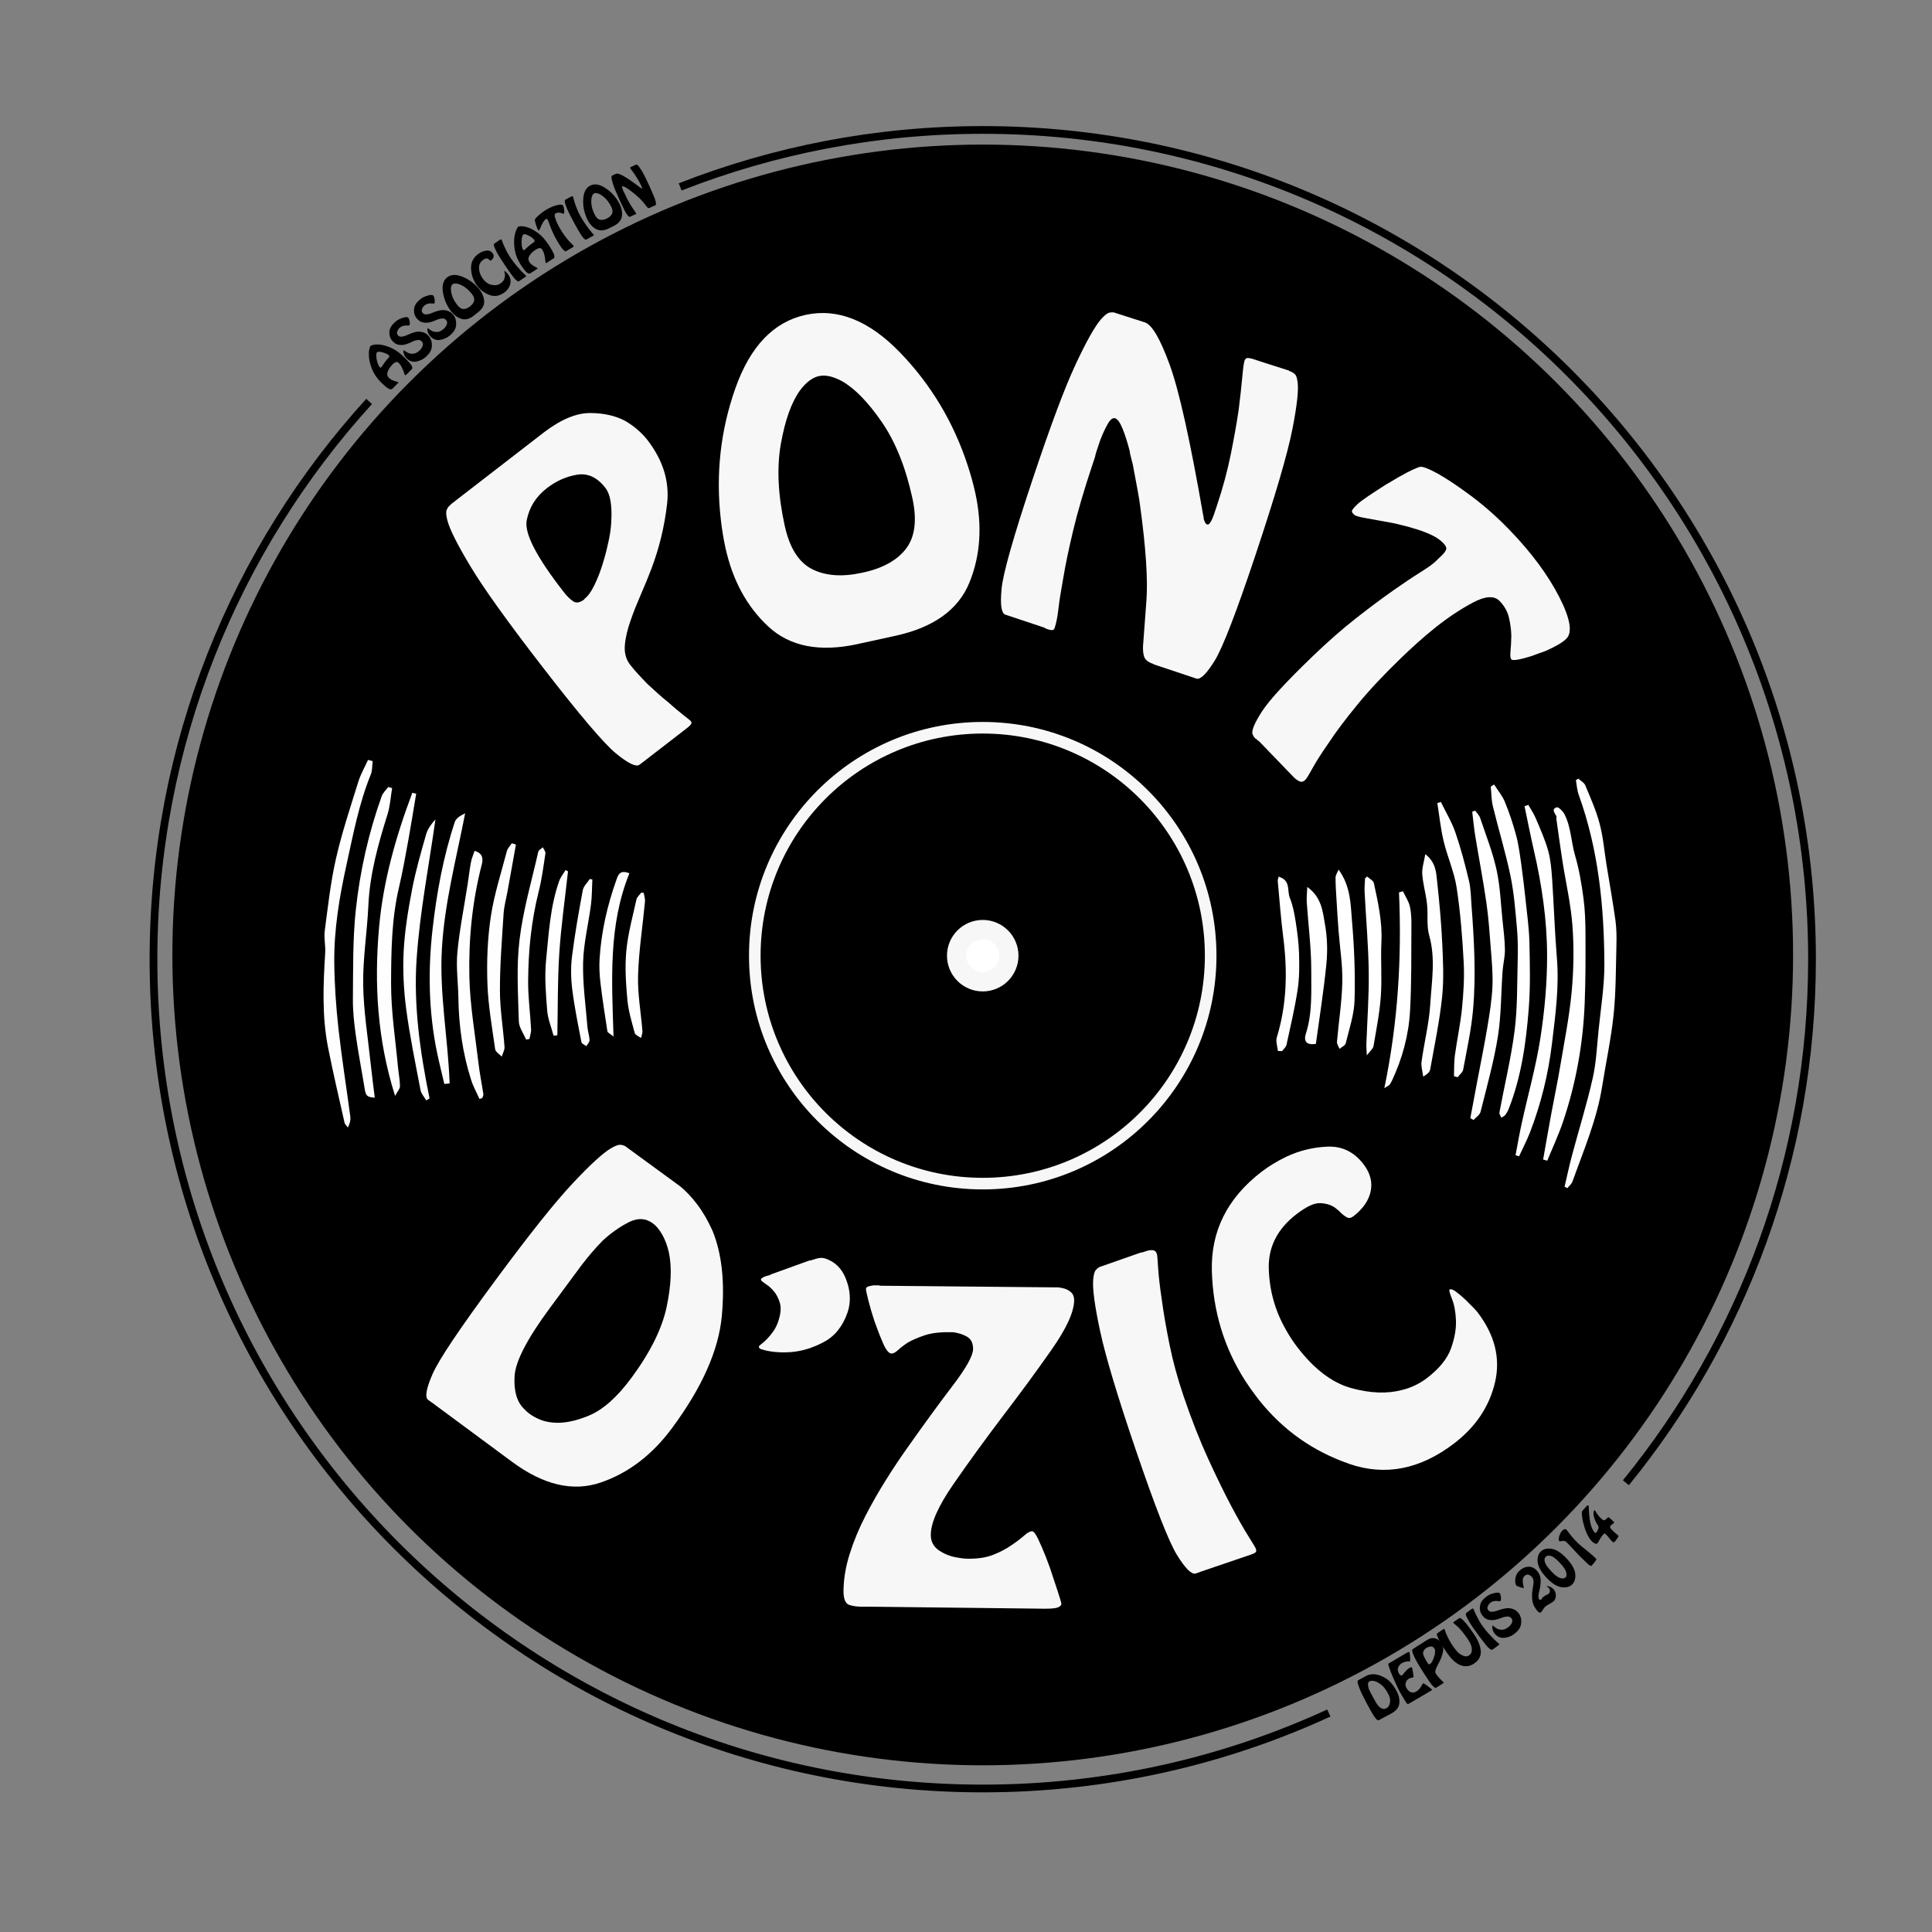 <?xml version="1.0" encoding="UTF-8"?>
<svg id="TRACE" xmlns="http://www.w3.org/2000/svg" viewBox="0 0 500 500">
  <rect x="0" y="0" width="500" height="500" fill="#808080" stroke="none"/>
  <defs>
    <style>
      .cls-1, .cls-2 {
        fill: #fff;
      }

      .cls-2 {
        stroke-width: 5px;
      }

      .cls-2, .cls-3, .cls-4 {
        stroke-miterlimit: 10;
      }

      .cls-2, .cls-4 {
        stroke: #f7f7f7;
      }

      .cls-3 {
        stroke: #000;
        stroke-width: 2px;
      }

      .cls-3, .cls-4 {
        fill: none;
      }

      .cls-4 {
        stroke-width: 3px;
      }

      .cls-5 {
        fill: #f7f7f7;
      }

      .cls-6 {
        fill: #fefefe;
      }
    </style>
  </defs>
  <g id="original_v2" data-name="original v2">
    <path class="cls-3" d="M343.9,443.33c-27.26,12.54-57.6,19.53-89.57,19.53-118.53,0-214.61-96.08-214.61-214.61,0-55.59,21.14-106.24,55.81-144.36"/>
    <path class="cls-3" d="M176.03,48.37c24.26-9.51,50.67-14.74,78.31-14.74,118.53,0,214.61,96.08,214.61,214.61,0,51.38-18.06,98.54-48.17,135.49"/>
    <circle cx="254.33" cy="247.14" r="209.72"/>
    <g>
      <path class="cls-6" d="M96.45,196.96c-.15,1.17-.06,2.43-.49,3.48-3.08,7.57-4.56,15.54-6.31,23.47-1.84,8.34-3.23,16.73-3.14,25.27,.06,5.61,.45,11.25,1.06,16.83,.85,7.67,2.07,15.3,3.09,22.96,.11,.84-.07,1.73-.63,2.83-.3-.42-.77-.81-.87-1.28-1.46-6.47-2.97-12.93-4.26-19.43-1.6-8.11-1.25-16.31-.74-24.5,.12-1.87-.36-3.8-.12-5.65,.83-6.28,1.51-12.62,2.92-18.78,1.53-6.71,3.73-13.28,5.78-19.87,.6-1.95,1.66-3.75,2.5-5.62,.4,.1,.81,.2,1.21,.3Z"/>
      <path class="cls-6" d="M107.71,205.39c-.67,3.97-1.29,7.95-2.01,11.91-.75,4.12-1.48,8.26-2.44,12.34-1.93,8.19-2.02,16.55-2.05,24.84-.02,7.27,1.14,14.54,1.8,21.81,.15,1.61,.5,3.22,.5,4.82,0,.68-.66,1.36-1.26,2.51-4.63-14.61-5.42-29.04-4.16-43.48,1.05-12.03,4.36-23.67,8.62-34.96,.33,.07,.67,.15,1,.22Z"/>
      <path class="cls-1" d="M101.48,203.94c-.38,2.27-.51,4.63-1.19,6.81-2.42,7.73-4.6,15.47-4.96,23.65-.31,6.82-1.44,13.63-1.34,20.43,.11,6.97,1.26,13.92,1.99,20.88,.29,2.77,.67,5.53,1.01,8.36-1.95-.1-2.31-.51-2.58-2.12-.77-4.73-1.69-9.44-2.35-14.18-.43-3.09-.77-6.22-.73-9.33,.08-7.63-.06-15.3,.74-22.86,1.07-10.06,3.29-19.95,6.71-29.52,.31-.88,1.11-1.59,1.69-2.37,.34,.09,.68,.18,1.02,.27Z"/>
      <path class="cls-1" d="M110.31,284.78c-.5-.88-1.29-1.7-1.47-2.64-1.33-6.97-2.78-13.92-3.71-20.95-.65-4.95-.92-10.02-.66-15,.28-5.39,1.17-10.77,2.19-16.08,.92-4.78,2.28-9.49,3.62-14.18,.42-1.47,1.4-2.77,2.41-3.85-1.69,12.04-4.05,24.03-4.87,36.12-.82,12.07,.91,24.16,3.35,36.07l-.86,.52Z"/>
      <path class="cls-6" d="M114.99,280.53c-.62-2.66-1.29-5.31-1.85-7.98-2.21-10.57-2.4-21.27-1.21-31.93,1.06-9.45,2.77-18.84,5.78-27.91,.32-.96,1.47-1.65,2.67-2.23-2.28,11.76-5.34,23.18-6.02,35.1-.67,11.7,1.61,23.21,2,34.82-.46,.04-.91,.08-1.37,.12Z"/>
      <path class="cls-6" d="M124.09,284.39c-.73-1.62-1.62-3.2-2.15-4.88-2.21-6.91-3.21-14.02-3.31-21.27-.06-3.93-.63-7.9-.26-11.78,.56-5.92,1.75-11.77,2.66-17.65,.29-1.87,.49-3.75,.84-5.61,.19-1.02,.62-1.99,.95-3,2.31,.68,2.19,2.26,1.85,3.59-2.45,9.47-3.4,19.15-3.2,28.85,.15,7.51,1.48,15,2.36,22.49,.31,2.69,.86,5.34,1.26,8.02,.05,.33-.18,.69-.28,1.04-.24,.07-.47,.14-.71,.21Z"/>
      <path class="cls-6" d="M133.52,218.59c-.73,4.04-1.45,8.08-2.18,12.12-.35,1.92-.89,3.82-1.01,5.75-.42,6.61-.96,13.23-.95,19.85,0,4.88,.84,9.76,1.19,14.64,.06,.81-.47,1.66-.72,2.49-.59-.63-1.6-1.19-1.7-1.89-.8-5.68-1.82-11.37-2.01-17.09-.2-5.73,.03-11.56,.88-17.23,.86-5.73,2.68-11.31,4.15-16.94,.2-.75,.85-1.38,1.29-2.06,.35,.11,.71,.23,1.06,.34Z"/>
      <path class="cls-1" d="M136.16,269.05c-.66-1.58-1.85-3.15-1.89-4.75-.18-7.03-.66-14.14,.18-21.07,.92-7.69,3.14-15.22,4.86-22.81,.1-.44,.77-.76,1.18-1.13,.24,.53,.74,1.1,.66,1.58-.5,3.31-.92,6.65-1.74,9.88-1.92,7.61-2.68,15.35-2.73,23.16-.03,4.13,.54,8.26,.76,12.39,.05,.86-.27,1.73-.42,2.59-.28,.05-.57,.1-.85,.15Z"/>
      <path class="cls-1" d="M162.89,226c-5.46,13.48-4.57,27.58-4.11,42.25-.96-.78-1.53-1.01-1.58-1.32-.66-4.2-1.3-8.4-1.81-12.63-.24-2.02-.34-4.09-.22-6.12,.44-7.05,2-13.88,4.37-20.52,.45-1.26,.91-2.64,3.34-1.65Z"/>
      <path class="cls-1" d="M153.3,227.61c-.11,2.17-.08,4.37-.36,6.52-.64,4.97-1.9,9.91-2.03,14.89-.14,5.58,.67,11.19,1.12,16.78,.09,1.14,.51,2.26,.54,3.4,.02,.5-.53,1.02-.82,1.54-.44-.34-1.19-.61-1.27-1.02-.88-4.56-1.82-9.12-2.39-13.72-.35-2.8-.4-5.71-.05-8.51,.72-5.73,1.73-11.43,2.79-17.11,.19-1.04,1.18-1.94,1.81-2.9,.22,.04,.44,.09,.66,.13Z"/>
      <path class="cls-1" d="M147,225.52c-.78,7.09-1.8,14.15-2.26,21.26-.46,7.03-.35,14.1-.5,21.15-.33,.03-.66,.06-.98,.09-.57-2.17-1.48-4.31-1.65-6.51-.34-4.3-.71-8.68-.29-12.95,.69-6.9,1.05-13.9,3.39-20.54,.36-1.01,1.09-1.89,1.65-2.84,.22,.11,.43,.22,.65,.33Z"/>
      <path class="cls-6" d="M166.6,231.06c.11,.76,.39,1.53,.32,2.27-.6,6.37-1.6,12.72-1.79,19.1-.14,4.79,.75,9.61,1.13,14.42,.05,.58-.24,1.19-.37,1.79-.56-.43-1.47-.77-1.62-1.31-.76-2.81-1.63-5.65-1.9-8.53-.38-4.22-.68-8.51-.28-12.71,.42-4.48,1.65-8.88,2.62-13.3,.15-.66,.83-1.2,1.26-1.79,.21,.03,.42,.05,.62,.08Z"/>
    </g>
    <g>
      <path class="cls-1" d="M399.36,300.08c.7-3.97,1.39-7.93,2.12-11.9,.75-4.06,1.61-8.1,2.29-12.17,1.08-6.41,2.36-12.82,2.97-19.28,.53-5.67,.63-11.45,.21-17.12-.42-5.68-1.74-11.3-2.62-16.95-.56-3.57-1.03-7.15-1.54-10.72-.03-.23,.09-.52,0-.71-.39-.83-1.38-1.83,.09-2.3,.45-.14,1.61,1.02,2.01,1.8,1.7,3.33,1.71,7.14,2.74,10.68,1.05,3.59,1.68,7.33,2.17,11.04,.42,3.11,.51,6.28,.52,9.42,.03,5.95,.03,11.91-.21,17.86-.42,10.43-2.25,20.64-5.59,30.54-1.16,3.44-2.71,6.75-4.09,10.12-.36-.1-.72-.21-1.08-.31Z"/>
      <path class="cls-6" d="M404.91,307.12c.63-2.69,1.2-5.39,1.91-8.06,1.78-6.66,3.84-13.25,5.36-19.97,.92-4.04,1.1-8.26,1.52-12.41,.58-5.74,1.54-11.5,1.51-17.24-.07-14.89-1.53-29.62-6.65-43.77-.43-1.19-.49-2.51-.72-3.76,.21-.13,.41-.26,.62-.4,.62,.57,1.51,1.02,1.8,1.72,1.36,3.26,2.82,6.52,3.72,9.92,.92,3.46,1.21,7.09,1.78,10.64,.78,4.79,1.64,9.56,2.31,14.37,.29,2.1,.32,4.25,.26,6.38-.16,5.99-.11,12.01-.72,17.96-.65,6.27-1.99,12.46-2.98,18.69-1.36,8.57-4.78,16.49-7.67,24.57-.23,.65-.88,1.16-1.33,1.73-.25-.12-.49-.24-.74-.37Z"/>
      <path class="cls-1" d="M386.66,203.02c.95,1.49,2.13,2.88,2.79,4.49,1.16,2.83,2.14,5.75,2.93,8.7,.65,2.43,.96,4.95,1.32,7.45,.43,3.07,.79,6.15,1.12,9.24,.38,3.65,.9,7.3,.99,10.95,.13,5.72,.27,11.46-.17,17.15-.69,8.85-1.91,17.65-5.2,26-.22,.57-.54,1.11-.91,1.59-.23,.3-.66,.44-1,.66-.17-.45-.55-.94-.48-1.35,1.31-7.06,3.02-14.06,3.93-21.17,.75-5.85,.63-11.81,.79-17.72,.08-2.92,.08-5.85-.18-8.75-.41-4.56-.76-9.17-1.69-13.64-1.26-6.05-3.09-11.97-4.55-17.98-.4-1.63-.37-3.37-.54-5.06l.86-.55Z"/>
      <path class="cls-1" d="M395.53,208.31c.66,1.17,1.44,2.3,1.95,3.53,1.16,2.75,2.4,5.49,3.19,8.35,.65,2.35,.85,4.86,1.02,7.31,.46,6.8,.67,13.63,1.23,20.42,.62,7.46-.38,14.78-1.27,22.15-.95,7.92-2.83,15.57-5.69,22.99-.81,2.11-1.88,4.13-2.83,6.19-.3-.09-.61-.18-.91-.27,.54-2.82,1.02-5.66,1.64-8.46,1.6-7.28,3.65-14.5,4.79-21.85,1.1-7.1,1.76-14.35,1.74-21.53-.03-9.09-1.36-18.12-3.41-27.01-.88-3.81-1.62-7.65-2.43-11.48l.96-.34Z"/>
      <path class="cls-1" d="M380.52,289.37c.59-3.12,1.18-6.24,1.76-9.37,.89-4.75,1.87-9.48,2.66-14.24,.58-3.48,1.15-6.99,1.3-10.5,.15-3.28-.18-6.59-.43-9.88-.3-3.94-.58-7.9-1.14-11.8-.84-5.81-1.95-11.58-2.9-17.38-.33-2.03-.51-4.09-.76-6.13,.26-.09,.52-.19,.77-.28,.44,.64,1.06,1.22,1.29,1.92,1.49,4.43,3.23,8.82,4.23,13.36,.94,4.25,1.09,8.68,1.54,13.03,.27,2.56,.6,5.12,.63,7.69,.02,1.87-.48,3.74-.61,5.61-.4,5.62-.33,11.32-1.21,16.86-1.05,6.56-2.87,13.01-4.48,19.48-.2,.8-1.2,1.41-1.82,2.11l-.83-.48Z"/>
      <path class="cls-1" d="M376.29,278.53c.07-1.78-.01-3.58,.22-5.33,.56-4.11,1.45-8.17,1.86-12.29,.39-3.96,.64-7.99,.43-11.95-.35-6.45-.85-12.92-1.83-19.29-.63-4.07-2.4-7.95-3.36-11.99-.77-3.22-1.1-6.55-1.63-9.84,.31-.1,.61-.19,.92-.29,1.27,2.63,2.82,5.17,3.76,7.91,1.4,4.07,2.5,8.26,3.5,12.45,.5,2.1,.51,4.32,.67,6.48,.67,8.98,1.19,17.98,.39,26.96-.46,5.18-1.6,10.31-2.55,15.44-.13,.73-.94,1.33-1.43,1.99l-.95-.26Z"/>
      <path class="cls-6" d="M368.87,221.05c2.74,2.17,2.8,4.68,3.05,6.99,.58,5.34,1.08,10.69,1.33,16.06,.22,4.66,.45,9.38-.04,14-.66,6.26-1.97,12.46-3.08,18.67-.12,.68-.77,1.26-1.81,1.84-.16-1.3-.59-2.63-.42-3.88,.68-4.95,1.94-9.85,2.25-14.82,.36-5.92,1.42-11.87-.28-17.84-.72-2.55-.26-5.42-.56-8.12-.28-2.58-1.04-5.11-1.23-7.69-.12-1.56,.45-3.17,.79-5.2Z"/>
      <path class="cls-1" d="M363.07,230.65c.62,1.3,1.48,2.55,1.8,3.93,.38,1.65,.42,3.42,.4,5.13-.05,7.3,.06,14.62-.35,21.9-.35,6.29-2,12.37-4.71,18.12-.16,.35-.36,.69-.59,.99-.13,.17-.37,.26-1.35,.89,3.55-17.13,4.53-33.83,3.79-50.65,.34-.1,.67-.2,1.01-.31Z"/>
      <path class="cls-1" d="M346.43,225.06c3.15,4.34,3.1,8.96,3.47,13.33,.58,6.8,.86,13.66,.66,20.47-.11,3.74-1.39,7.45-2.29,11.15-.14,.57-1.04,.96-1.6,1.43-.23-.61-.71-1.24-.66-1.82,.44-5.18,1.27-10.34,1.38-15.52,.09-4.39-.63-8.81-.97-13.21-.21-2.73-.38-5.45-.54-8.18-.11-1.88-.25-3.75-.24-5.63,0-.58,.43-1.16,.78-2.02Z"/>
      <path class="cls-1" d="M330.72,271.99c-.11-1.17-.6-2.45-.29-3.49,2.61-8.51,2.8-17.14,1.68-25.89-.62-4.86-.98-9.75-1.43-14.63-.03-.36,.16-.74,.25-1.12,.33,.15,.67,.27,.98,.45,1.99,1.16,1.22,3.39,1.9,5.07,.78,1.9,1.17,3.99,1.49,6.03,.43,2.75,.81,5.54,.89,8.32,.09,3.1,.11,6.25-.35,9.31-.73,4.81-1.85,9.57-2.89,14.33-.13,.61-.75,1.11-1.15,1.66-.36-.01-.73-.03-1.09-.04Z"/>
      <path class="cls-1" d="M353.83,226.86c.6,.56,1.59,1.03,1.73,1.69,1.08,5.01,2.21,10.01,1.95,15.23-.23,4.66,.18,9.36-.15,14.02-.31,4.35-1.17,8.67-1.91,12.98-.11,.64-.83,1.18-1.71,2.34-.07-1.38-.15-2.04-.13-2.7,.22-6.3,.7-12.61,.62-18.91-.09-6.89-.72-13.78-1.07-20.67-.06-1.18,.07-2.37,.12-3.56,.18-.14,.36-.28,.54-.42Z"/>
      <path class="cls-1" d="M338.32,229.55c3.74,2.66,4.01,6.4,4.6,9.76,.58,3.31,.68,6.8,.35,10.16-.69,6.97-1.8,13.89-2.72,20.68-2.96,.48-3.04-1.23-2.61-2.57,1.75-5.41,1.39-11.01,1.41-16.52,.01-5.85-.77-11.69-1.16-17.54-.08-1.16,.07-2.33,.13-3.97Z"/>
    </g>
    <g>
      <path class="cls-5" d="M111.68,362.93c-.05-.04-.13-.1-.24-.18-.05-.04-.11-.08-.16-.12-.05-.04-.11-.08-.16-.12-.05-.04-.12-.09-.2-.15-.08-.06-.15-.11-.2-.15-.78-.74-.37-2.95,1.23-6.62s7.07-11.83,16.43-24.48c8.68-11.74,15.28-20.02,19.81-24.84,4.52-4.82,7.81-7.84,9.87-9.06,1.18-.7,2.05-1.01,2.61-.93,.56,.08,.97,.22,1.24,.42,.11,.08,.17,.13,.2,.15,.03,.02,.07,.05,.12,.09l13.73,10.03c1.51,1.2,3.01,2.79,4.5,4.76,1.49,1.97,2.8,4.25,3.96,6.84,2.41,5.93,3.2,13.3,2.38,22.09-.83,8.8-5.11,18.42-12.84,28.88-5.15,6.97-11.31,11.68-18.48,14.13-7.17,2.46-14.82,.67-22.97-5.36l-20.82-15.4Zm39.16-35.96l-8.5,11.5c-5.87,7.93-8.92,13.8-9.16,17.6-.24,3.8,.54,6.62,2.34,8.44,.23,.25,.48,.5,.75,.75,.27,.25,.57,.49,.9,.72,.7,.51,1.55,.98,2.57,1.4,1.01,.42,2.15,.68,3.41,.78,2.71,.26,5.84-.36,9.41-1.87,3.56-1.51,7.17-4.73,10.82-9.66,4.92-6.65,7.96-12.79,9.15-18.42,1.18-5.63,1.37-10.32,.58-14.06-.41-1.8-.99-3.34-1.73-4.64-.74-1.29-1.54-2.26-2.4-2.89-1.88-1.39-3.99-1.48-6.33-.27-2.35,1.21-4.57,2.78-6.66,4.71-1.03,1.06-2,2.11-2.89,3.15-.89,1.04-1.66,1.99-2.29,2.84l.06-.08Z"/>
      <path class="cls-5" d="M199.48,329.82l10.04-3.62c.13,.04,.25,.04,.38-.03,.13-.06,.26-.1,.41-.12,.57-.23,1.14-.38,1.7-.47,.56-.09,1.12-.03,1.69,.16,2.33,.81,4.01,2.41,5.05,4.82,1.04,2.41,1.39,4.79,1.07,7.14-.05,.34-.11,.67-.19,.99-.08,.33-.17,.65-.28,.96-1.24,3.59-3.29,6.15-6.14,7.66-2.85,1.52-5.69,2.39-8.52,2.61-1.52,.11-2.94,.09-4.27-.05-1.33-.14-2.46-.38-3.41-.7-.06-.02-.11-.04-.14-.05-.03-.01-.08-.03-.14-.05-.11-.11-.19-.21-.27-.3-.07-.09-.09-.21-.04-.33,.04-.12,.26-.33,.64-.62,.38-.29,.84-.7,1.37-1.22,.53-.52,1.07-1.16,1.62-1.93,.55-.76,.98-1.62,1.31-2.56,.7-2.02,.85-3.67,.45-4.98-.4-1.3-.98-2.37-1.75-3.2-.56-.62-1.12-1.11-1.66-1.47-.55-.36-.95-.66-1.22-.9-.11-.11-.18-.2-.22-.29-.04-.08-.05-.16-.03-.22,.04-.12,.15-.23,.32-.31,.17-.08,.35-.2,.54-.34,.06,.02,.14,.01,.22-.03,.08-.04,.17-.08,.25-.12,.23-.06,.46-.12,.7-.18,.23-.06,.39-.11,.48-.15l.03-.09Z"/>
      <path class="cls-5" d="M224.95,415.81c-.2,0-.4,0-.6,0-.2,0-.37,0-.5,0-1.67,.05-3.02-.1-4.04-.45-1.03-.34-1.53-1.58-1.51-3.72,.04-3.07,.57-6.24,1.61-9.53s2.41-6.59,4.12-9.9c1.57-3.05,3.3-6.09,5.21-9.14,1.9-3.04,3.87-5.99,5.9-8.83,4.2-5.95,8.03-11.19,11.48-15.72,3.45-4.53,5.19-7.66,5.21-9.39,.02-1.53-.52-2.61-1.61-3.22-1.09-.61-2.31-.99-3.64-1.14-.13,0-.28,0-.45,0-.17,0-.32,0-.45,0-2.6-.03-4.75,.25-6.46,.83s-3.13,1.2-4.27,1.85c-1.08,.72-1.93,1.38-2.57,1.97-.64,.59-1.2,.89-1.66,.88-.4,0-.81-.31-1.24-.91-.43-.61-.83-1.41-1.22-2.42-.33-.74-.65-1.54-.97-2.41-.33-.87-.65-1.74-.97-2.61-.64-1.94-1.17-3.75-1.59-5.42-.42-1.67-.62-2.64-.62-2.91,0-.33,.21-.56,.61-.69,.4-.13,.87-.22,1.4-.28,.07,0,.13,0,.2,0s.13,0,.2,0c.2,0,.37,0,.5,0,.13,0,.3,0,.5,0,.13,.07,.25,.1,.35,.1,.1,0,.18,0,.25,0l46,.43c.13,.07,.28,.1,.45,.11,.17,0,.35,.04,.55,.11,.73,.14,1.39,.47,1.99,.97,.59,.51,.89,1.23,.88,2.16-.03,3-1.98,7.26-5.85,12.78-3.86,5.52-8.1,11.29-12.7,17.3-4.6,6.08-8.84,11.92-12.7,17.5-3.87,5.59-5.82,9.95-5.85,13.08-.02,1.8,.75,3.19,2.3,4.18,1.55,.99,3.26,1.59,5.13,1.81,.33,.07,.7,.12,1.1,.16,.4,.04,.77,.06,1.1,.06,2.6,.03,4.82-.33,6.66-1.07,1.84-.74,3.4-1.58,4.68-2.5,1.28-.85,2.34-1.66,3.18-2.41,.84-.76,1.53-1.13,2.06-1.13,.4,0,.91,.64,1.53,1.92,.62,1.27,1.28,2.81,2,4.62,.19,.47,.37,.94,.53,1.41,.16,.47,.34,.94,.53,1.41,.77,2.28,1.46,4.37,2.08,6.27,.61,1.91,.92,2.93,.92,3.06,0,.47-.33,.81-.96,1.04-.64,.23-1.82,.33-3.55,.31l-45.2-.52Z"/>
      <path class="cls-5" d="M310.5,406.86c-.06,.02-.16,.05-.28,.1-.06,.02-.13,.04-.19,.06-.06,.02-.13,.04-.19,.06s-.14,.05-.24,.08-.17,.06-.24,.08c-1.05,.22-2.63-1.38-4.74-4.78s-5.69-12.55-10.76-27.45c-4.7-13.82-7.74-23.97-9.13-30.43-1.39-6.46-2-10.89-1.82-13.27,.1-1.37,.34-2.26,.73-2.68,.39-.41,.74-.67,1.05-.78,.13-.04,.2-.07,.24-.08,.03-.01,.08-.03,.14-.05l10.19-3.57c.15,.02,.32,0,.5-.07l.57-.19c.06-.02,.11-.04,.14-.05,.03-.01,.08-.03,.14-.05,.57-.19,1.12-.28,1.66-.25,.54,.03,.92,.36,1.13,.99,.09,.25,.19,1.45,.32,3.59,.13,2.14,.45,4.88,.95,8.23,.46,3.43,1.13,7.31,2,11.62,.87,4.32,2.08,8.75,3.62,13.29,2.06,6.06,4.18,11.46,6.36,16.22,2.18,4.75,4.15,8.8,5.92,12.14,1.77,3.34,3.26,5.97,4.47,7.88,1.21,1.91,1.87,3.03,1.98,3.34,.15,.44,.11,.75-.11,.93-.22,.18-.55,.35-.99,.5l-1.89,.64-11.55,3.93Z"/>
      <path class="cls-5" d="M349.15,378.83c-9.32-3.22-17.07-8.69-23.23-16.4-.12-.16-.24-.32-.37-.48-.12-.16-.24-.32-.37-.48-.53-.69-1.03-1.37-1.51-2.05-.48-.68-.96-1.39-1.43-2.11-5.44-8.51-8.31-17.95-8.61-28.31-.3-10.36,3.99-18.94,12.88-25.76,.9-.69,1.89-1.37,2.98-2.03,1.09-.66,2.21-1.28,3.38-1.84,3.4-1.6,6.97-2.47,10.72-2.62,3.75-.15,6.85,1.37,9.28,4.54,1.75,2.27,2.36,4.62,1.86,7.02-.51,2.41-2,4.56-4.49,6.47-.58,.45-1.12,.54-1.61,.29-.49-.25-1.01-.63-1.56-1.13-.2-.26-.46-.51-.76-.74-.3-.23-.58-.46-.84-.68-1.05-.71-2.33-1.09-3.84-1.15-1.51-.06-3.54,.89-6.08,2.84-4.97,3.81-7.37,8.55-7.19,14.21,.18,5.66,1.67,10.91,4.45,15.74,.42,.77,.88,1.53,1.38,2.29,.49,.75,1.01,1.48,1.53,2.16,4.38,5.71,9.03,9.25,13.94,10.61,4.91,1.36,9.28,1.53,13.13,.52,1.28-.31,2.46-.73,3.56-1.28,1.09-.54,2.06-1.14,2.91-1.79,3.23-2.47,5.31-5.04,6.26-7.7,.94-2.66,1.37-5.08,1.28-7.28-.09-2.2-.43-4.04-1.02-5.52-.59-1.48-.8-2.28-.65-2.4,.32-.24,.87-.08,1.65,.5,.78,.58,1.61,1.28,2.5,2.11,.67,.66,1.31,1.3,1.92,1.93,.61,.63,.99,1.05,1.15,1.26,4.5,5.87,6.02,11.93,4.56,18.18-1.47,6.25-4.98,11.5-10.53,15.76-8.83,6.78-17.91,8.55-27.23,5.33Z"/>
    </g>
    <g>
      <path class="cls-5" d="M116.63,130.55l24.29-18.77c4.36-3.29,8.33-4.92,11.89-4.89,3.56,.03,6.58,.73,9.07,2.09,1.24,.73,2.34,1.52,3.29,2.38,.96,.86,1.75,1.69,2.36,2.48,4.08,5.27,5.78,10.81,5.11,16.59-.67,5.78-2.01,11.35-4.03,16.7-.92,2.4-1.87,4.72-2.85,6.94-.97,2.23-1.8,4.32-2.48,6.28-.89,2.45-1.41,4.67-1.57,6.64-.16,1.98,.29,3.65,1.35,5.02,.65,.85,1.36,1.68,2.14,2.52,.77,.84,1.56,1.66,2.36,2.48,.89,.83,1.76,1.63,2.62,2.4,.85,.78,1.71,1.5,2.57,2.18,1.62,1.44,3.02,2.62,4.18,3.53,1.17,.91,1.79,1.42,1.87,1.52,.21,.26,.21,.54,0,.82-.2,.28-.49,.57-.86,.85-.05,.04-.11,.08-.16,.12-.21,.16-.38,.3-.51,.4-.13,.1-.25,.19-.36,.28l-10.52,8.13c-.05,.04-.13,.1-.24,.18-.05,.04-.11,.08-.16,.12-.05,.04-.11,.08-.16,.12-.05,.04-.12,.09-.2,.15-.08,.06-.15,.11-.2,.15-.93,.55-2.94-.45-6.03-2.98-3.1-2.54-9.46-10.03-19.08-22.48-8.93-11.55-15.1-20.16-18.51-25.83-3.41-5.66-5.42-9.65-6.02-11.96-.35-1.33-.41-2.25-.18-2.77,.23-.52,.48-.88,.74-1.08,.11-.08,.17-.13,.2-.15,.03-.02,.07-.05,.12-.09l-.06-.08Zm34.58,24.46c.88-.6,1.78-1.84,2.69-3.72,.91-1.88,1.7-4.01,2.39-6.4,.51-1.74,.95-3.54,1.33-5.39,.38-1.85,.58-3.63,.61-5.34,.07-1.65,0-3.17-.24-4.56-.23-1.38-.67-2.5-1.32-3.34-2.12-2.74-4.58-3.88-7.37-3.4-2.79,.47-5.38,1.63-7.75,3.46-2.85,2.2-4.59,4.98-5.24,8.35-.65,3.36,2.58,9.59,9.69,18.67,.73,.95,1.51,1.7,2.31,2.26,.81,.56,1.79,.38,2.95-.51l-.06-.08Z"/>
      <path class="cls-5" d="M221.94,166.69c-9.84,2.14-17.53,.63-23.1-4.54-5.56-5.17-9.26-11.98-11.11-20.45-.26-1.17-.48-2.37-.68-3.59-.2-1.22-.37-2.46-.51-3.73-1.33-11.72-.07-23.01,3.77-33.88,3.84-10.87,9.9-17.2,18.17-19.01,8.27-1.8,16.42,1.44,24.43,9.72,8.01,8.28,13.86,18.03,17.53,29.24,.4,1.21,.76,2.41,1.09,3.6,.33,1.19,.62,2.37,.88,3.54,1.85,8.47,1.33,16.21-1.54,23.21-2.87,7.01-9.26,11.59-19.16,13.75l-9.77,2.13Zm12.49-24.63c2.37-3.04,2.94-7.43,1.69-13.16-1.75-8.01-4.39-14.58-7.93-19.71-3.54-5.13-6.95-8.63-10.22-10.51-1.16-.63-2.25-1.06-3.25-1.29-1.01-.22-1.93-.24-2.78-.06-.85,.19-1.68,.59-2.5,1.21-.82,.62-1.63,1.46-2.42,2.52-2.2,3.07-3.84,7.66-4.93,13.79-1.09,6.13-.76,13.19,.99,21.19,1.25,5.72,3.6,9.46,7.05,11.23,3.46,1.77,7.76,2.09,12.9,.97,5.22-1.07,9.02-3.13,11.4-6.17Z"/>
      <path class="cls-5" d="M298.59,171.88c-1.2-.4-1.98-.92-2.32-1.57-.35-.64-.5-1.66-.46-3.05,.17-2.4,.46-6.33,.88-11.78,.41-5.45-.13-13.62-1.62-24.52-.06-.65-.28-2.01-.65-4.06-.37-2.06-.78-4.28-1.25-6.69-.15-.61-.3-1.21-.46-1.79-.16-.58-.28-1.16-.36-1.75-.55-2.15-1.15-4.04-1.8-5.66-.65-1.62-1.3-2.54-1.93-2.75-.63-.21-1.3,.3-1.99,1.55-.7,1.24-1.34,2.65-1.93,4.21-.08,.25-.17,.52-.27,.81-.1,.28-.19,.55-.27,.81-.15,.44-.3,.89-.44,1.33-.15,.44-.25,.86-.32,1.26-.13,.38-.24,.71-.33,1-.09,.28-.17,.52-.24,.71-2.24,6.7-3.93,12.46-5.08,17.28-1.15,4.82-2,8.89-2.55,12.22-.61,3.31-1.04,6.01-1.28,8.11-.24,2.1-.57,3.75-.97,4.95-.12,.38-.35,.57-.66,.57s-.66-.06-1.04-.19c-.13-.04-.25-.08-.38-.13-.13-.04-.22-.07-.28-.1-.11-.11-.21-.17-.3-.21-.09-.03-.17-.06-.24-.08l-8.82-2.94c-.06-.02-.16-.05-.28-.1-.06-.02-.13-.04-.19-.06-.06-.02-.13-.04-.19-.06-.07-.02-.14-.05-.24-.08-.1-.03-.17-.06-.24-.08-.97-.46-1.26-2.69-.88-6.67,.38-3.98,3.06-13.44,8.04-28.36,4.62-13.85,8.33-23.77,11.14-29.75,2.8-5.99,5-9.88,6.58-11.67,.91-1.03,1.64-1.6,2.2-1.69,.56-.09,1-.09,1.31,.02,.13,.04,.21,.07,.24,.08,.03,.01,.08,.03,.14,.05l7.52,2.41c1.81,.68,3.93,4.33,6.35,10.98,2.42,6.64,5.31,19.66,8.68,39.06,.04,.08,.07,.22,.08,.4,0,.18,.03,.34,.05,.49,.11,.32,.22,.6,.35,.85,.13,.25,.32,.42,.57,.51,.25,.08,.54-.15,.87-.71,.33-.56,.62-1.22,.87-1.98,.11-.32,.21-.62,.3-.9,.09-.28,.19-.55,.27-.81,.06-.19,.12-.35,.16-.47,.04-.13,.07-.22,.09-.28,1.48-4.43,2.64-8.76,3.5-13.01,.85-4.25,1.54-8.08,2.04-11.49,.42-3.37,.73-6.2,.94-8.49,.2-2.29,.4-3.72,.59-4.28,.17-.51,.49-.73,.97-.68,.47,.05,1.03,.18,1.66,.4,.25,.08,.52,.17,.81,.27,.28,.09,.55,.18,.81,.27l7.24,2.31c.04,.08,.08,.13,.11,.14,.03,.01,.08,.03,.14,.05,.06,.02,.13,.04,.19,.06,.31,.1,.65,.31,1.01,.6,.36,.3,.6,.89,.73,1.77,.4,1.96-.03,6.14-1.29,12.54-1.26,6.4-4.41,17.15-9.45,32.27-5.02,15.05-8.57,24.25-10.63,27.6-2.07,3.35-3.63,4.92-4.68,4.71-.06-.02-.14-.05-.24-.08-.1-.03-.17-.06-.24-.08-.13-.04-.24-.08-.33-.11-.09-.03-.21-.07-.33-.11l-9.96-3.32Z"/>
      <path class="cls-5" d="M325.9,191.9s-.13-.11-.24-.18c-.12-.07-.22-.16-.31-.25-.05-.05-.08-.08-.1-.11-.02-.02-.06-.06-.1-.11-.09,0-.18-.04-.25-.11-.07-.07-.13-.13-.17-.18-.14-.14-.25-.31-.35-.5-.09-.19-.18-.38-.27-.57-.17-1.04,.68-2.99,2.55-5.86,1.87-2.87,6.14-7.51,12.81-13.95,4.03-3.89,7.84-7.24,11.43-10.05,3.59-2.81,6.79-5.2,9.61-7.18,2.82-1.98,5.18-3.56,7.09-4.75,1.91-1.19,3.2-2.11,3.87-2.76,.33-.32,.63-.61,.9-.87,.26-.25,.52-.5,.76-.73,.58-.56,.95-1.05,1.12-1.5,.17-.44-.07-1-.71-1.67-.83-.86-1.95-1.62-3.35-2.25-1.4-.64-2.93-1.19-4.57-1.64-.8-.25-1.62-.48-2.46-.68-.85-.2-1.69-.41-2.54-.61-2.49-.47-4.74-.88-6.73-1.22-2-.34-3.14-.66-3.41-.95-.05-.05-.1-.11-.17-.18-.07-.07-.15-.16-.24-.25-.18-.19-.23-.43-.13-.71,.1-.28,.53-.79,1.3-1.53,.53-.51,1.51-1.25,2.94-2.21,1.43-.96,2.98-1.97,4.65-3.03,.67-.36,1.33-.75,2-1.17,.67-.41,1.31-.78,1.93-1.1,.95-.55,1.85-1.01,2.68-1.4,.83-.39,1.46-.65,1.89-.78,.33-.13,.9-.05,1.69,.24,.79,.3,1.78,.76,2.94,1.4,2.38,1.32,5.3,3.27,8.77,5.85,3.46,2.58,6.8,5.54,9.99,8.85,5.6,5.81,9.85,11.54,12.77,17.21,2.91,5.66,3.53,9.31,1.85,10.92-.58,.56-1.32,1.08-2.22,1.59-.91,.5-1.9,1-3,1.5-.62,.23-1.27,.46-1.96,.71-.69,.25-1.34,.48-1.96,.71-1.28,.4-2.39,.69-3.34,.86-.95,.17-1.51,.16-1.7-.03-.28-.29-.36-1-.24-2.13,.11-1.13,.18-2.45,.21-3.96-.02-1.46-.22-3.01-.59-4.64-.37-1.63-1.18-3.1-2.43-4.39-1.39-1.44-3.68-1.32-6.87,.37-3.19,1.69-6.41,3.82-9.66,6.4-1.68,1.34-3.27,2.69-4.78,4.05-1.51,1.36-2.84,2.6-3.99,3.71-4.61,4.44-8.46,8.54-11.54,12.31-3.09,3.76-5.55,7.04-7.39,9.84-1.94,2.79-3.36,5.02-4.26,6.68-.9,1.66-1.52,2.65-1.86,2.97-.48,.46-.99,.56-1.53,.29-.54-.27-1.04-.64-1.5-1.12-.05-.05-.1-.11-.17-.18-.07-.07-.13-.13-.17-.18-.23-.24-.45-.47-.66-.68s-.38-.4-.52-.54l-7.29-7.56Z"/>
    </g>
    <circle class="cls-4" cx="254.33" cy="247.33" r="58.99"/>
    <circle class="cls-2" cx="254.33" cy="247.33" r="6.75"/>
    <g>
      <path d="M105.31,96.8s-.03,.03-.05,.05c-.02,.02-.04,.04-.07,.07,0,0-.01,.01-.02,.02,0,0-.02,.02-.03,.03-.05,.05-.11,.09-.16,.12s-.11,.02-.15-.02c-.07-.07-.15-.22-.22-.45-.07-.23-.17-.5-.28-.81-.12-.3-.27-.62-.45-.96-.18-.34-.41-.64-.7-.93-.23-.22-.47-.29-.74-.2-.27,.09-.52,.24-.74,.47-.12,.13-.25,.26-.38,.41s-.26,.3-.37,.46c-.33,.44-.56,.91-.69,1.4-.13,.5,0,.95,.42,1.36,.03,.03,.07,.06,.1,.09,.03,.03,.07,.06,.1,.09,.19,.15,.39,.27,.61,.37,.22,.1,.43,.18,.64,.24,.24,.08,.46,.15,.64,.2,.18,.05,.29,.09,.33,.13,.03,.03,.03,.06,0,.09-.02,.04-.07,.09-.13,.15l-1.41,1.42c-.25,.25-.62,.22-1.11-.09-.49-.31-1.06-.79-1.71-1.42-1.15-1.14-1.95-2.29-2.42-3.46-.47-1.17-.74-2.23-.83-3.16-.06-.8-.04-1.46,.07-1.99,.11-.53,.21-.85,.31-.95,.08-.08,.34-.17,.78-.29,.45-.11,1.03-.13,1.74-.05,.82,.09,1.78,.38,2.88,.86,1.1,.49,2.27,1.34,3.5,2.56,1.01,1,1.6,1.69,1.78,2.07,.18,.38,.21,.64,.1,.78,0,.01,0,.03-.02,.04-.01,.01-.03,.03-.04,.04-.01,.01-.03,.03-.04,.04-.01,.01-.03,.03-.04,.04-.02,0-.04,.02-.05,.03-.01,.01-.03,.03-.04,.04l-1.1,1.11Zm-7.73-5.65c-.08,.09-.14,.24-.17,.43-.04,.19-.05,.41-.03,.65,.01,.24,.05,.49,.09,.75,.05,.26,.11,.52,.19,.77,.08,.28,.18,.53,.29,.76,.11,.23,.23,.41,.36,.53,.06,.06,.12,.09,.19,.09,.07,0,.13-.03,.19-.09,.05-.05,.12-.15,.23-.31,.1-.16,.23-.35,.38-.57,.12-.18,.26-.36,.4-.56,.14-.19,.3-.38,.47-.57,.04-.05,.08-.1,.12-.14,.04-.04,.09-.09,.13-.13,.17-.17,.28-.32,.32-.44,.04-.12,0-.25-.15-.39-.11-.1-.25-.21-.43-.3-.18-.1-.37-.19-.59-.26-.2-.08-.4-.14-.62-.2-.21-.05-.41-.09-.59-.12-.18-.03-.35-.03-.49-.01s-.24,.06-.3,.12h0Z"/>
      <path d="M105.96,84.17c-.05,.06-.17,.09-.35,.08-.18-.01-.39-.02-.62-.01-.24,.01-.5,.06-.78,.14s-.55,.24-.82,.49c-.05,.04-.09,.09-.14,.14-.04,.05-.09,.1-.13,.15-.18,.24-.3,.52-.36,.82-.06,.31,.02,.58,.25,.83,.24,.25,.53,.36,.88,.33,.35-.03,.69-.11,1.03-.24,.15-.06,.29-.12,.43-.18,.14-.06,.26-.11,.38-.17,1.18-.54,2.14-.78,2.86-.72,.73,.06,1.32,.25,1.78,.59,.09,.07,.18,.14,.25,.21s.16,.15,.23,.23c.09,.1,.17,.2,.25,.3,.08,.1,.16,.22,.23,.34,.36,.63,.5,1.38,.43,2.24s-.56,1.72-1.47,2.56c0,0-.01,.01-.02,.02-.01,0-.02,.02-.04,.03-.73,.65-1.58,1.06-2.54,1.23-.96,.17-1.82-.15-2.57-.96-.22-.24-.39-.48-.49-.73-.1-.25-.17-.47-.21-.66-.01-.15-.02-.28,0-.39,0-.11,.03-.17,.05-.19,.01-.01,.03-.01,.05,0,.02,.01,.05,.03,.08,.05,.11,.06,.26,.17,.46,.31,.2,.14,.43,.27,.71,.38,.37,.14,.8,.19,1.28,.14s1-.33,1.55-.84c.39-.36,.65-.76,.79-1.2,.13-.44,.06-.81-.24-1.13-.25-.27-.56-.4-.93-.37-.36,.03-.72,.11-1.07,.24-.12,.05-.24,.1-.35,.16-.11,.06-.22,.1-.32,.15-1,.48-1.81,.73-2.44,.75-.63,.02-1.15-.08-1.55-.29-.18-.1-.35-.21-.49-.33-.15-.12-.28-.25-.41-.39-.12-.12-.23-.27-.34-.44-.11-.17-.21-.37-.29-.58-.19-.5-.23-1.09-.13-1.75,.1-.67,.52-1.34,1.26-2.03,.46-.43,.93-.74,1.41-.95,.48-.21,.9-.35,1.26-.42,.23-.03,.42-.04,.58-.02,.16,.02,.26,.06,.31,.11,.06,.06,.11,.16,.17,.3s.1,.29,.14,.46c.04,.12,.06,.24,.08,.35,.02,.12,.03,.23,.03,.34,0,.12,0,.23-.01,.32-.02,.09-.05,.16-.1,.2h0Z"/>
      <path d="M112.42,78.5c-.06,.06-.17,.08-.35,.06-.18-.02-.39-.03-.62-.04-.25,0-.51,.04-.79,.1-.28,.07-.56,.22-.83,.46-.05,.04-.1,.09-.14,.13-.05,.05-.09,.09-.13,.14-.19,.24-.32,.51-.39,.81-.07,.3,0,.58,.22,.84,.23,.26,.51,.38,.86,.37,.35-.02,.7-.08,1.04-.19,.15-.06,.29-.11,.43-.16s.27-.1,.38-.15c1.2-.49,2.17-.7,2.89-.61,.72,.08,1.31,.3,1.75,.66,.09,.07,.17,.15,.25,.22s.15,.15,.22,.24c.09,.1,.17,.2,.24,.31,.08,.11,.15,.22,.22,.35,.34,.65,.45,1.4,.35,2.26-.1,.86-.63,1.69-1.57,2.5,0,0-.01,.01-.03,.02s-.02,.02-.04,.03c-.76,.62-1.62,1-2.58,1.13s-1.81-.22-2.53-1.06c-.21-.25-.37-.5-.46-.75s-.16-.48-.19-.67c0-.15,0-.28,0-.39,.01-.1,.03-.17,.05-.18,.01-.01,.03-.01,.05,0s.05,.03,.08,.05c.11,.07,.26,.18,.45,.33,.19,.15,.42,.29,.7,.41,.36,.15,.79,.22,1.27,.19,.48-.03,1.01-.29,1.58-.78,.4-.35,.68-.74,.83-1.17,.15-.43,.09-.81-.19-1.14-.24-.28-.55-.42-.91-.41-.37,.01-.72,.08-1.08,.2-.12,.04-.24,.09-.36,.14-.12,.05-.23,.1-.33,.13-1.01,.44-1.83,.66-2.47,.65s-1.14-.12-1.54-.35c-.18-.11-.34-.22-.48-.35-.14-.13-.27-.27-.4-.41-.11-.13-.22-.28-.32-.46-.1-.18-.19-.37-.27-.59-.17-.51-.19-1.09-.06-1.76s.57-1.32,1.33-1.98c.47-.41,.96-.71,1.44-.9,.49-.19,.91-.31,1.27-.37,.23-.02,.42-.02,.58,0,.16,.03,.26,.07,.31,.12,.05,.06,.11,.17,.16,.31,.05,.14,.09,.3,.12,.47,.03,.12,.05,.24,.07,.36,.01,.12,.02,.23,.02,.34,0,.12,0,.23-.02,.32-.02,.09-.06,.16-.11,.2h0Z"/>
      <path d="M122.64,81.68c-1.11,.87-2.17,1.16-3.18,.85-1.02-.31-1.9-.94-2.66-1.89-.1-.13-.2-.27-.31-.41-.1-.14-.2-.29-.29-.44-.89-1.39-1.42-2.89-1.61-4.49-.19-1.6,.19-2.77,1.12-3.51,.93-.74,2.15-.83,3.67-.28,1.52,.55,2.85,1.42,4,2.6,.12,.13,.24,.26,.36,.39,.11,.13,.22,.26,.33,.39,.75,.95,1.16,1.96,1.23,3.01,.07,1.06-.45,2.03-1.57,2.91l-1.1,.87Zm.06-3.87c.11-.53-.09-1.11-.6-1.76-.71-.9-1.45-1.56-2.21-1.99s-1.4-.66-1.93-.69c-.18,0-.35,0-.49,.04-.14,.03-.26,.09-.35,.16s-.18,.18-.24,.31c-.07,.13-.12,.28-.15,.47-.09,.52-.01,1.2,.23,2.04,.24,.84,.72,1.71,1.43,2.6,.51,.64,1.03,.97,1.58,.98,.54,0,1.1-.21,1.68-.67,.59-.46,.94-.95,1.06-1.48Z"/>
      <path d="M126.69,76.35c-1.29-.48-2.36-1.28-3.19-2.38-.02-.02-.03-.05-.05-.07-.02-.02-.03-.05-.05-.07-.07-.1-.14-.2-.2-.29-.06-.1-.13-.2-.19-.3-.73-1.21-1.1-2.54-1.1-3.99,0-1.45,.63-2.64,1.9-3.56,.13-.09,.27-.18,.42-.27,.15-.09,.31-.17,.48-.24,.48-.21,.99-.32,1.51-.33,.53,0,.95,.22,1.28,.67,.24,.32,.31,.65,.23,.99-.08,.34-.3,.63-.65,.89-.08,.06-.16,.07-.23,.03-.07-.04-.14-.09-.21-.16-.03-.04-.06-.07-.1-.11-.04-.03-.08-.07-.12-.1-.14-.1-.32-.16-.53-.18-.21-.01-.5,.11-.86,.38-.71,.52-1.06,1.17-1.06,1.96,0,.79,.19,1.53,.56,2.22,.06,.11,.12,.22,.18,.32,.07,.11,.13,.21,.21,.31,.59,.82,1.23,1.33,1.91,1.54,.68,.21,1.29,.25,1.84,.12,.18-.04,.35-.09,.5-.17,.15-.07,.29-.15,.41-.24,.46-.33,.76-.69,.9-1.05,.14-.37,.21-.71,.21-1.02,0-.31-.04-.57-.12-.78-.08-.21-.1-.32-.08-.34,.05-.03,.12,0,.23,.08,.11,.08,.22,.19,.34,.3,.09,.09,.18,.19,.26,.28,.08,.09,.14,.15,.16,.18,.61,.84,.8,1.69,.57,2.56-.23,.87-.74,1.59-1.53,2.17-1.26,.92-2.54,1.13-3.83,.64Z"/>
      <path d="M134.38,72.72s-.02,.01-.03,.02c0,0-.02,.01-.02,.02s-.02,.01-.02,.02c0,0-.02,.01-.03,.02-.01,0-.02,.02-.03,.02-.13,.07-.41-.09-.82-.47-.41-.38-1.24-1.48-2.48-3.3-1.15-1.69-1.95-2.94-2.38-3.76-.43-.82-.68-1.39-.74-1.72-.04-.19-.04-.32,0-.39,.04-.07,.08-.12,.11-.14,.01-.01,.02-.02,.03-.02,0,0,0,0,.02-.01l1.24-.86s.04-.01,.07-.03,.04-.03,.07-.05c0,0,.01,0,.02-.01s0,0,.02-.01c.07-.05,.14-.08,.21-.1,.07-.02,.14,.01,.19,.09,.02,.03,.08,.19,.18,.47,.1,.28,.24,.64,.44,1.07,.19,.45,.43,.94,.71,1.49,.28,.55,.61,1.1,.99,1.66,.51,.74,.99,1.39,1.47,1.95,.47,.56,.89,1.03,1.25,1.41,.37,.38,.66,.68,.9,.89,.23,.21,.37,.34,.39,.38,.04,.05,.04,.1,.02,.13-.02,.03-.06,.07-.11,.1l-.23,.16-1.41,.96Z"/>
      <path d="M141.78,67.85s-.04,.02-.06,.04c-.02,.02-.05,.03-.08,.05,0,0-.02,.01-.02,.02s-.02,.01-.04,.02c-.06,.04-.12,.07-.18,.09-.06,.02-.11,0-.15-.06-.05-.09-.09-.25-.12-.49-.02-.24-.05-.53-.1-.85-.05-.32-.13-.67-.23-1.03-.1-.37-.26-.72-.48-1.06-.17-.27-.4-.39-.68-.36-.28,.03-.56,.12-.83,.29-.15,.1-.3,.2-.46,.31-.16,.11-.32,.23-.47,.36-.42,.35-.74,.76-.98,1.22s-.2,.93,.11,1.42c.03,.04,.05,.08,.08,.11,.03,.03,.05,.07,.08,.11,.15,.18,.32,.35,.51,.49,.19,.15,.39,.27,.57,.37,.22,.14,.41,.25,.58,.33,.17,.09,.26,.15,.29,.2,.02,.03,.02,.06-.01,.09-.03,.03-.08,.07-.16,.12l-1.69,1.08c-.3,.19-.66,.08-1.07-.33-.41-.41-.86-1-1.35-1.76-.87-1.36-1.41-2.66-1.61-3.91-.2-1.25-.24-2.34-.11-3.27,.11-.79,.28-1.44,.5-1.93,.22-.5,.39-.78,.51-.86,.09-.06,.37-.1,.83-.11,.46-.01,1.03,.1,1.71,.33,.78,.27,1.65,.76,2.62,1.47s1.92,1.8,2.86,3.27c.76,1.2,1.19,2,1.28,2.41,.09,.41,.07,.67-.07,.79,0,.01-.01,.02-.03,.03-.02,.01-.03,.02-.05,.03-.02,.01-.03,.02-.05,.03-.02,.01-.03,.02-.05,.03-.02,0-.04,0-.05,.02s-.03,.02-.05,.03l-1.32,.84Zm-6.3-7.2c-.1,.07-.19,.2-.26,.38-.08,.18-.14,.39-.17,.63-.04,.24-.06,.49-.07,.75s0,.53,.02,.79c.02,.29,.06,.56,.12,.81,.06,.25,.14,.45,.23,.6,.04,.07,.1,.11,.17,.13,.06,.01,.13,0,.2-.05,.06-.04,.15-.12,.29-.25,.14-.13,.3-.29,.5-.47,.16-.15,.33-.3,.51-.45,.18-.16,.38-.31,.58-.45,.05-.04,.1-.08,.15-.11s.1-.07,.16-.1c.21-.13,.34-.25,.41-.36,.07-.11,.05-.25-.06-.41-.08-.13-.2-.26-.35-.39-.15-.14-.32-.26-.51-.39-.18-.12-.36-.23-.56-.33s-.38-.18-.55-.24c-.17-.07-.33-.11-.48-.12-.14-.01-.25,0-.32,.05h0Z"/>
      <path d="M146.69,64.87s-.02,.01-.03,.03c-.01,.01-.03,.02-.04,.03,0,0-.01,0-.02,.01,0,0,0,0-.02,.01,0,.01-.01,.02-.02,.03-.01,0-.02,.01-.03,.02-.03,.01-.05,.02-.08,.03-.03,0-.06,.01-.09,.02-.15-.01-.38-.19-.71-.54-.33-.35-.82-1.08-1.48-2.2-.4-.68-.73-1.3-.99-1.89-.27-.58-.49-1.09-.66-1.54-.18-.45-.31-.82-.41-1.12-.1-.3-.18-.5-.25-.62-.03-.06-.06-.11-.09-.15-.02-.04-.05-.09-.07-.13-.06-.1-.11-.16-.17-.2-.05-.04-.14-.02-.25,.04-.14,.08-.28,.21-.42,.38-.13,.17-.26,.36-.37,.57-.06,.1-.12,.21-.17,.31-.06,.11-.11,.22-.17,.32-.15,.32-.27,.62-.39,.88-.11,.26-.19,.41-.24,.43,0,0-.02,.01-.03,.02-.01,0-.03,.02-.04,.02-.03,.02-.06,.02-.1,0-.04-.02-.09-.1-.17-.23-.05-.09-.12-.25-.2-.47-.08-.23-.17-.47-.26-.73-.03-.1-.06-.21-.09-.31-.03-.1-.06-.2-.08-.3-.04-.15-.08-.29-.1-.41-.02-.13-.04-.22-.04-.28,0-.05,.02-.12,.09-.22,.07-.1,.16-.22,.29-.35,.26-.28,.62-.61,1.08-1,.46-.39,.98-.74,1.53-1.07,.97-.57,1.89-.96,2.76-1.17,.87-.21,1.38-.17,1.55,.11,.06,.1,.1,.22,.14,.35,.04,.14,.07,.29,.11,.46,.01,.09,.02,.19,.03,.29,.01,.1,.02,.2,.03,.29,.01,.19,.01,.35,0,.48s-.03,.21-.06,.23c-.05,.03-.15,.02-.3-.04-.15-.05-.33-.11-.53-.16-.2-.05-.42-.07-.65-.07-.24,0-.46,.06-.68,.19-.24,.14-.3,.46-.18,.95,.13,.49,.31,1,.55,1.53,.13,.27,.26,.53,.39,.78,.14,.25,.26,.47,.37,.67,.45,.77,.88,1.43,1.29,1.97s.78,.99,1.1,1.33c.32,.36,.57,.62,.77,.8s.31,.29,.34,.35c.05,.08,.04,.15,0,.22-.06,.06-.12,.12-.2,.17,0,0-.02,.01-.03,.02-.01,0-.02,.01-.03,.02-.04,.02-.08,.05-.11,.07-.04,.02-.07,.04-.09,.05l-1.27,.74Z"/>
      <path d="M151.81,61.94s-.02,.01-.04,.02c0,0-.02,0-.03,.01s-.02,0-.02,.01c0,0-.02,0-.03,.02-.01,0-.02,.01-.03,.02-.14,.06-.4-.13-.77-.54-.37-.42-1.09-1.59-2.15-3.52-.98-1.79-1.65-3.12-2-3.97-.35-.86-.54-1.45-.57-1.79-.02-.19,0-.32,.04-.39,.04-.07,.09-.11,.13-.13,.02,0,.03-.01,.03-.02,0,0,0,0,.02-.01l1.32-.74s.04,0,.07-.02c.02-.01,.05-.03,.07-.04,0,0,.01,0,.02,0,0,0,0,0,.02,0,.07-.04,.15-.07,.22-.07,.08,0,.14,.03,.18,.11,.02,.03,.06,.2,.13,.49,.07,.29,.18,.66,.33,1.11,.15,.46,.33,.98,.56,1.55,.22,.57,.5,1.16,.82,1.74,.43,.79,.86,1.48,1.27,2.08,.42,.6,.79,1.11,1.11,1.53,.33,.42,.59,.74,.81,.98,.21,.23,.33,.37,.35,.41,.03,.06,.04,.1,0,.13-.03,.03-.07,.06-.12,.09l-.25,.14-1.5,.82Z"/>
      <path d="M157.59,59.09c-1.25,.64-2.35,.71-3.29,.21-.94-.5-1.68-1.29-2.23-2.37-.08-.15-.15-.3-.22-.46-.07-.16-.14-.32-.2-.49-.6-1.54-.83-3.11-.69-4.72s.73-2.68,1.78-3.22,2.27-.39,3.65,.45c1.38,.84,2.52,1.95,3.41,3.34,.1,.15,.19,.3,.28,.45,.09,.15,.17,.3,.25,.45,.55,1.08,.76,2.15,.62,3.2-.14,1.05-.84,1.9-2.11,2.54l-1.25,.64Zm.82-3.78c.21-.5,.13-1.11-.24-1.84-.52-1.02-1.11-1.82-1.78-2.39-.66-.57-1.25-.92-1.76-1.06-.18-.04-.34-.06-.48-.06-.14,0-.27,.04-.38,.09-.11,.06-.21,.14-.3,.25-.09,.11-.17,.25-.24,.43-.19,.49-.25,1.17-.18,2.04,.07,.87,.37,1.81,.89,2.83,.37,.73,.82,1.15,1.35,1.27,.53,.12,1.12,0,1.78-.33,.67-.33,1.11-.74,1.32-1.24Z"/>
      <path d="M168.18,53.78c-.16,.07-.29,.09-.39,.06-.1-.03-.21-.12-.34-.27-.21-.26-.56-.69-1.03-1.29-.48-.6-1.31-1.38-2.51-2.36-.07-.06-.22-.18-.45-.35-.23-.18-.49-.36-.77-.57-.07-.05-.14-.09-.22-.14-.07-.04-.14-.09-.2-.14-.26-.17-.5-.3-.73-.41-.22-.1-.38-.14-.46-.1-.09,.04-.1,.15-.06,.35,.05,.19,.11,.4,.2,.61,.02,.04,.03,.07,.05,.11,.02,.04,.04,.07,.05,.11,.03,.06,.05,.12,.08,.18,.03,.06,.06,.11,.09,.16,.02,.05,.04,.1,.06,.13,.02,.04,.03,.07,.04,.1,.41,.9,.79,1.65,1.13,2.26,.34,.6,.64,1.1,.91,1.49,.25,.4,.47,.72,.64,.95,.17,.24,.3,.44,.37,.6,.02,.05,.02,.09-.01,.12s-.07,.06-.12,.08c-.02,0-.04,.02-.05,.02-.02,0-.03,.01-.04,.02-.02,0-.04,0-.05,0-.01,0-.02,.01-.03,.01l-1.19,.54s-.02,.01-.04,.02c0,0-.02,0-.02,.01s-.02,0-.03,.01c0,0-.02,0-.03,.01-.01,0-.02,.01-.03,.02-.14,.04-.39-.15-.73-.6-.34-.44-.97-1.67-1.88-3.67-.85-1.86-1.42-3.23-1.7-4.11-.28-.88-.43-1.49-.44-1.82,0-.19,.02-.32,.06-.38,.05-.06,.09-.1,.13-.12,.02,0,.03-.01,.03-.01s.01,0,.02,0l1-.47c.25-.1,.82,.07,1.7,.52,.88,.45,2.42,1.51,4.62,3.17,.01,0,.03,.02,.05,.03,.02,.02,.04,.03,.05,.05,.04,.02,.08,.04,.12,.05,.04,.01,.07,.01,.11,0,.03-.02,.04-.07,.02-.16-.02-.09-.05-.18-.1-.29-.02-.04-.04-.08-.06-.12-.02-.04-.03-.07-.05-.11-.01-.03-.02-.05-.03-.06,0-.02-.01-.03-.02-.04-.27-.59-.57-1.15-.88-1.67-.32-.52-.61-.97-.89-1.37-.28-.39-.52-.71-.71-.96-.2-.25-.31-.42-.35-.49-.03-.07-.02-.12,.03-.16,.05-.04,.12-.08,.21-.12,.03-.02,.07-.03,.11-.05,.04-.02,.07-.03,.11-.05l.96-.46s.02,0,.03,0c0,0,0,0,.02,0,0,0,.02,0,.03-.01,.04-.02,.1-.03,.16-.04,.07,0,.15,.03,.24,.11,.23,.16,.58,.63,1.07,1.41,.48,.78,1.19,2.18,2.11,4.21,.92,2.02,1.44,3.3,1.54,3.84,.11,.54,.1,.85-.03,.93,0,0-.02,0-.03,.01-.01,0-.02,.01-.03,.01-.02,0-.03,.01-.05,.02-.01,0-.03,.01-.04,.02l-1.34,.61Z"/>
    </g>
    <g>
      <path d="M356.9,445.14s-.02,.01-.04,.02c0,0-.02,0-.02,.01,0,0-.02,0-.03,.01,0,0-.02,0-.03,.02-.01,0-.02,.01-.03,.02-.14,.05-.4-.13-.76-.55-.37-.42-1.08-1.6-2.12-3.54-.97-1.8-1.62-3.13-1.96-3.99-.34-.86-.53-1.46-.56-1.79-.02-.19,0-.32,.04-.39,.04-.07,.09-.11,.13-.13,.02,0,.03-.01,.03-.02,0,0,0,0,.02,0l2.09-1.14c.24-.12,.53-.22,.87-.29,.34-.07,.7-.1,1.1-.09,.9,.05,1.88,.39,2.94,1.02,1.07,.63,2.03,1.75,2.89,3.35,.57,1.07,.8,2.13,.68,3.18-.12,1.05-.8,1.92-2.05,2.59l-3.19,1.72Zm-2.21-7.11l.95,1.76c.65,1.22,1.21,1.95,1.68,2.21,.47,.26,.87,.33,1.21,.21,.04-.01,.09-.03,.14-.05,.05-.02,.09-.04,.14-.07,.11-.06,.22-.14,.33-.24,.11-.1,.21-.23,.3-.38,.19-.33,.3-.76,.33-1.3,.02-.54-.17-1.19-.58-1.95-.55-1.02-1.14-1.77-1.79-2.26-.64-.49-1.22-.79-1.75-.91-.25-.05-.48-.07-.69-.06-.21,.02-.38,.06-.51,.13-.29,.15-.43,.42-.41,.79,.01,.37,.08,.74,.2,1.12,.07,.19,.15,.38,.23,.55s.15,.33,.22,.46h0Z"/>
      <path d="M364.7,440.88s-.02,0-.02,.01c0,0-.02,0-.03,.01-.22,.13-.4,.11-.54-.04-.14-.16-.38-.51-.71-1.06-.02-.04-.05-.08-.07-.13-.03-.04-.05-.09-.08-.14-.1-.17-.21-.35-.33-.56-.12-.2-.25-.42-.39-.64-.2-.34-.45-.83-.77-1.48-.31-.65-.63-1.34-.94-2.06-.2-.46-.4-.91-.59-1.36-.19-.45-.35-.87-.49-1.24-.17-.46-.3-.84-.39-1.14-.09-.3-.1-.47-.04-.5l4.75-2.81s.04,0,.07-.02c.02-.01,.05-.03,.08-.05,.03-.01,.05-.03,.07-.04,.02-.01,.04-.03,.07-.04,.08-.04,.16-.06,.24-.07,.08,0,.14,.02,.19,.09,.01,.02,.04,.15,.07,.38,.03,.23,.06,.47,.07,.75,0,.04,0,.08,0,.12,0,.04,0,.08,0,.12,.02,.25,.03,.46,.03,.66,0,.19-.02,.3-.06,.32-.05,.03-.13,.04-.25,.02-.12-.01-.26-.02-.43-.01-.18,.02-.38,.05-.61,.11-.23,.06-.5,.17-.8,.35-.03,.01-.05,.03-.07,.04-.02,.01-.04,.03-.07,.04-.38,.26-.66,.61-.83,1.07s-.1,.96,.22,1.51c.02,.04,.05,.08,.08,.12,.03,.04,.06,.08,.09,.12,.08,.1,.18,.18,.28,.24,.11,.06,.22,.05,.34-.02,.1-.06,.2-.16,.32-.31,.12-.15,.25-.32,.4-.5,.16-.18,.33-.37,.53-.56s.42-.37,.67-.52c.03-.02,.07-.04,.11-.06,.04-.02,.09-.04,.14-.06,.09-.03,.18-.05,.26-.04,.08,0,.14,.03,.18,.1,.1,.5,.17,.89,.23,1.2,0,.04,0,.08,.01,.12,0,.04,.01,.07,.02,.11,.05,.26,.08,.5,.1,.71,.02,.21,.01,.32-.02,.34-.03,.02-.09,.04-.17,.05-.08,.02-.18,.04-.3,.06-.11,.02-.22,.05-.35,.09s-.25,.1-.37,.17c-.07,.04-.14,.09-.22,.15-.07,.06-.14,.13-.2,.21-.21,.23-.35,.54-.42,.91s.03,.79,.3,1.25c.28,.48,.64,.81,1.08,.97,.44,.17,.91,.1,1.42-.2,.3-.17,.54-.38,.73-.6,.19-.23,.35-.44,.48-.65,.13-.21,.23-.39,.31-.55,.08-.16,.15-.26,.23-.3,.04-.02,.15,.02,.34,.14,.19,.12,.4,.25,.63,.41,.04,.03,.08,.06,.12,.1,.04,.03,.08,.07,.12,.1,.26,.18,.49,.36,.7,.53,.21,.17,.32,.27,.34,.3,.05,.08,.05,.14,0,.19-.05,.05-.1,.09-.17,.13,0,0-.01,0-.02,.01,0,0,0,0-.02,.01,0,0-.02,0-.02,.01,0,0-.02,0-.03,.01-.02,0-.03,.02-.05,.03-.02,0-.03,.02-.05,.03l-5.54,3.25Z"/>
      <path d="M365.63,426.78l3.62-2.31c.65-.4,1.22-.58,1.72-.53s.91,.19,1.24,.41c.16,.12,.31,.24,.43,.37,.12,.13,.22,.26,.3,.38,.5,.79,.67,1.58,.5,2.38-.17,.8-.43,1.56-.77,2.28-.16,.32-.32,.63-.48,.93-.16,.3-.31,.58-.42,.84-.16,.33-.25,.63-.3,.91-.05,.27,0,.51,.13,.72,.08,.12,.17,.25,.27,.38,.1,.13,.2,.25,.3,.38,.11,.13,.23,.25,.33,.37,.11,.12,.22,.23,.33,.34,.21,.22,.39,.4,.54,.55,.15,.14,.23,.22,.24,.24,.03,.04,.02,.08,0,.11-.03,.04-.07,.07-.13,.11,0,0-.02,0-.02,.01-.03,.02-.06,.04-.08,.05-.02,.01-.04,.02-.05,.03l-1.57,1s-.02,.01-.04,.02c0,0-.02,.01-.02,.01,0,0-.02,.01-.02,.02,0,0-.02,.01-.03,.02-.01,0-.02,.01-.03,.02-.14,.06-.4-.1-.8-.49-.4-.39-1.19-1.52-2.38-3.38-1.1-1.72-1.85-3-2.26-3.83-.4-.83-.63-1.41-.69-1.74-.03-.19-.03-.32,0-.39s.08-.12,.12-.14c.01,0,.02-.02,.03-.02,0,0,.01,0,.02-.01h0Zm4.51,3.83c.13-.07,.27-.23,.42-.48,.15-.25,.29-.54,.41-.86,.09-.24,.18-.48,.25-.73,.08-.25,.13-.5,.15-.74,.03-.23,.04-.44,.03-.64-.01-.2-.06-.36-.14-.48-.26-.41-.59-.6-.99-.57-.39,.03-.77,.16-1.12,.38-.43,.27-.7,.64-.84,1.1-.13,.46,.24,1.37,1.11,2.73,.09,.14,.19,.26,.29,.34,.11,.09,.24,.08,.42-.03h0Z"/>
      <path d="M376.48,419.58l1.13-.78s.1-.04,.16-.05c.06-.01,.15,0,.26,.06,.22,.11,.58,.43,1.07,.96,.49,.53,1.23,1.5,2.19,2.89,1.17,1.69,1.81,3.2,1.93,4.54,.12,1.34-.44,2.44-1.68,3.29-1.08,.75-2.22,.92-3.43,.51-1.2-.41-2.4-1.47-3.59-3.19-.77-1.11-1.35-2.01-1.73-2.7-.38-.69-.64-1.22-.77-1.59-.1-.24-.15-.42-.16-.54s0-.19,.03-.21l1.59-1.12s.02,0,.03,0c0,0,.01-.01,.02-.02,.05-.04,.11-.06,.16-.07,.06,0,.1,.02,.15,.08,.05,.07,.11,.22,.17,.45s.19,.54,.35,.92c.16,.38,.38,.83,.66,1.37,.28,.53,.65,1.13,1.11,1.79,.71,1.02,1.36,1.7,1.95,2.04,.6,.34,1.09,.49,1.48,.45,.12-.01,.22-.04,.31-.07,.09-.03,.17-.08,.25-.13,.1-.07,.21-.16,.33-.27,.12-.11,.23-.26,.32-.44,.15-.33,.18-.8,.09-1.41-.09-.6-.5-1.42-1.21-2.45-.52-.75-.99-1.36-1.4-1.84-.41-.47-.77-.85-1.07-1.13-.31-.28-.55-.48-.72-.61-.17-.13-.28-.22-.32-.27s-.04-.11,0-.16c.04-.05,.08-.1,.13-.15,.02,0,.03-.02,.05-.03,.02-.01,.03-.02,.05-.03,.02-.02,.05-.03,.07-.05,.02-.02,.04-.03,.05-.03h0Z"/>
      <path d="M386.28,426.86s-.02,.01-.03,.02c0,0-.01,.01-.02,.02,0,0-.02,.01-.02,.02,0,0-.02,.01-.03,.02s-.02,.02-.03,.02c-.13,.07-.41-.07-.84-.44-.42-.36-1.29-1.43-2.6-3.2-1.21-1.64-2.05-2.87-2.51-3.67s-.73-1.37-.81-1.69c-.04-.19-.05-.32-.02-.39,.03-.07,.07-.12,.11-.15,.02-.01,.02-.02,.03-.02,0,0,0,0,.02-.01l1.21-.91s.04-.01,.06-.03c.02-.02,.04-.03,.07-.05,0,0,.01,0,.02-.01s0,0,.02-.01c.07-.05,.14-.08,.21-.1,.07-.02,.14,0,.19,.08,.02,.03,.09,.19,.2,.47,.11,.28,.27,.63,.48,1.06,.21,.44,.46,.93,.76,1.47,.3,.54,.65,1.08,1.05,1.62,.53,.72,1.04,1.35,1.54,1.89,.49,.54,.93,1,1.31,1.37,.38,.37,.69,.66,.93,.86,.24,.2,.38,.32,.41,.36,.04,.05,.05,.1,.03,.13-.02,.03-.06,.07-.11,.11l-.22,.17-1.37,1.01Z"/>
      <path d="M388.31,414.34c-.06,.06-.18,.08-.35,.05-.18-.03-.38-.05-.62-.07-.24,0-.51,.01-.79,.07-.28,.05-.57,.19-.85,.42-.05,.04-.1,.08-.15,.13-.05,.04-.1,.09-.14,.14-.2,.23-.34,.49-.43,.79-.08,.3-.03,.58,.18,.85,.21,.27,.49,.41,.84,.41,.35,0,.7-.05,1.05-.15,.15-.05,.3-.1,.44-.14,.14-.04,.27-.09,.39-.14,1.22-.44,2.2-.59,2.92-.48,.72,.12,1.29,.37,1.72,.74,.08,.08,.16,.15,.24,.23,.07,.08,.14,.16,.21,.25,.08,.1,.15,.21,.22,.32s.14,.23,.2,.36c.31,.66,.39,1.42,.24,2.27-.14,.85-.7,1.66-1.68,2.43,0,0-.02,.01-.03,.02-.01,0-.03,.02-.04,.03-.78,.59-1.66,.93-2.63,1.01-.97,.08-1.8-.31-2.48-1.17-.2-.26-.34-.51-.42-.77s-.13-.48-.16-.68c0-.15,0-.28,.03-.39,.02-.1,.04-.16,.06-.18,.01-.01,.03-.01,.05,0,.02,.01,.05,.03,.08,.05,.1,.07,.25,.19,.43,.35,.18,.16,.41,.3,.68,.44,.36,.17,.78,.25,1.26,.25,.48,0,1.02-.24,1.62-.71,.42-.33,.71-.7,.89-1.13,.17-.42,.12-.81-.14-1.14-.23-.29-.53-.44-.89-.45-.37,0-.73,.04-1.09,.15-.12,.04-.25,.08-.37,.13-.12,.05-.23,.08-.33,.12-1.03,.39-1.86,.57-2.49,.54-.63-.03-1.14-.17-1.52-.42-.17-.11-.33-.24-.46-.38-.14-.14-.26-.28-.38-.42-.1-.13-.2-.29-.3-.47-.09-.18-.18-.38-.24-.6-.14-.52-.14-1.1,.02-1.76,.16-.66,.63-1.29,1.42-1.92,.49-.39,.99-.66,1.48-.83,.5-.17,.93-.27,1.29-.31,.23-.01,.42,0,.57,.03,.16,.03,.26,.08,.3,.14,.05,.07,.1,.17,.14,.32,.04,.14,.08,.3,.1,.47,.03,.12,.04,.24,.05,.36,0,.12,.01,.23,0,.35,0,.12-.01,.22-.04,.31-.03,.09-.06,.16-.11,.2h0Z"/>
      <path d="M398.43,413.91c.07,.08,.15,.13,.21,.14,.07,0,.13,0,.17-.03,0,0,.01-.01,.02-.02,0,0,.01-.01,.02-.02,0,0,.01-.01,.02-.02,.03-.02,.05-.06,.08-.1,.02-.04,.05-.09,.08-.14s.07-.11,.12-.18c.05-.07,.12-.14,.2-.21,.14-.12,.28-.23,.42-.31,.14-.09,.28-.16,.42-.23,.13-.06,.25-.12,.35-.18,.11-.05,.19-.11,.26-.17,.2-.18,.31-.41,.31-.7s-.11-.57-.34-.83c-.04-.04-.08-.08-.12-.12s-.09-.07-.14-.09c-.04-.04-.08-.06-.12-.08-.04-.02-.06-.04-.08-.06-.01-.01-.02-.03-.02-.04,0-.01,0-.03,.02-.04,.02-.02,.09-.02,.19-.02,.11,0,.23,.04,.38,.1,.18,.05,.38,.14,.59,.25,.21,.12,.41,.28,.58,.48,.36,.42,.56,.88,.59,1.38,.03,.5-.05,.93-.24,1.28-.04,.1-.09,.18-.15,.26-.06,.08-.12,.14-.19,.21-.12,.1-.27,.21-.44,.31-.17,.1-.35,.21-.53,.32-.02,0-.04,.01-.05,.02-.01,0-.02,.02-.03,.02-.2,.11-.39,.22-.57,.33-.18,.11-.33,.21-.45,.32-.04,.03-.07,.07-.11,.1-.04,.04-.08,.07-.12,.11-.08,.09-.16,.19-.23,.3-.07,.11-.14,.21-.21,.3-.1,.14-.18,.28-.26,.39-.08,.12-.15,.2-.21,.26-.17,.15-.33,.19-.48,.12s-.29-.17-.42-.32c-.8-.91-1.25-1.82-1.37-2.7-.12-.89-.12-1.72-.02-2.49,.04-.36,.1-.71,.16-1.04,.06-.33,.11-.64,.14-.93,.04-.34,.03-.66-.02-.94-.05-.29-.17-.54-.36-.76-.26-.3-.55-.49-.89-.6-.34-.1-.67-.01-.99,.27-.28,.24-.44,.53-.48,.88s-.05,.68,0,1c.05,.33,.11,.61,.17,.86,.07,.25,.07,.39,.02,.43-.02,.02-.11,0-.27-.03-.16-.04-.34-.09-.55-.16-.03,0-.06-.02-.09-.03-.03-.01-.06-.02-.09-.03-.21-.08-.39-.15-.57-.22-.17-.07-.27-.12-.29-.14-.09-.1-.16-.24-.21-.44-.06-.19-.09-.41-.11-.66-.02-.44,.05-.92,.22-1.44,.17-.52,.5-.99,.97-1.41,.72-.63,1.48-.95,2.29-.96s1.53,.34,2.17,1.07c.57,.65,.88,1.36,.92,2.11,.04,.75,0,1.47-.13,2.16-.09,.48-.19,.92-.29,1.33s-.14,.78-.14,1.1c0,.15,.02,.28,.06,.41,.03,.12,.09,.23,.17,.32h0Z"/>
      <path d="M404.02,410.75c-1.19-.2-2.46-1.03-3.83-2.49s-2.12-2.8-2.24-4c-.12-1.2,.16-2.12,.84-2.76,.69-.64,1.63-.86,2.82-.66s2.47,1.04,3.84,2.51c1.37,1.47,2.11,2.79,2.23,3.99,.12,1.19-.17,2.11-.85,2.75-.68,.64-1.62,.86-2.8,.66Zm1.19-2.56s.05-.06,.07-.1c.17-.29,.18-.73,.01-1.31s-.67-1.32-1.5-2.21c-.96-1.03-1.71-1.64-2.24-1.83-.53-.19-.93-.21-1.22-.06-.05,.02-.09,.04-.14,.08-.04,.04-.09,.07-.13,.11-.04,.04-.08,.08-.12,.12-.04,.04-.07,.08-.09,.13-.17,.27-.17,.68-.02,1.22,.15,.54,.71,1.32,1.67,2.35,.83,.89,1.53,1.44,2.1,1.64,.57,.2,1,.23,1.3,.07,.03-.02,.07-.04,.1-.07,.03-.03,.06-.05,.09-.08,.03-.02,.06-.04,.09-.08Z"/>
      <path d="M409.21,403.11c-.37-.37-.72-.73-1.05-1.08-.33-.35-.65-.7-.95-1.04-.3-.33-.6-.65-.89-.95-.29-.31-.57-.6-.86-.88-.21-.21-.42-.33-.62-.36-.2-.03-.38-.03-.55,0-.07,.01-.13,.03-.19,.04s-.12,.03-.17,.04c-.09,.02-.16,.03-.23,.02s-.13-.03-.18-.08c-.05-.05-.08-.14-.1-.28-.02-.14-.02-.3,0-.5,.04-.29,.13-.62,.29-.98,.15-.36,.38-.7,.69-1.01,.03-.03,.07-.07,.12-.1,.05-.04,.1-.07,.15-.09,.12-.07,.25-.11,.38-.12,.14-.02,.25,.02,.34,.11,.05,.05,.14,.17,.28,.37,.14,.2,.33,.44,.56,.74,.22,.29,.49,.62,.81,.99,.31,.37,.67,.76,1.07,1.15,.34,.34,.71,.67,1.1,1,.4,.33,.82,.67,1.26,1.02,.43,.35,.87,.72,1.32,1.1,.45,.38,.89,.79,1.33,1.23,.06,.06,.01,.2-.14,.43-.15,.22-.33,.46-.54,.7-.1,.11-.19,.22-.29,.33-.1,.11-.18,.2-.26,.28h0c-.09,.1-.25,.07-.5-.08-.24-.14-.96-.81-2.16-2.01h0Z"/>
      <path d="M418.84,397.44c.06,.06,.04,.18-.08,.37-.11,.19-.24,.38-.4,.59-.08,.12-.17,.22-.25,.32-.08,.1-.16,.18-.22,.25-.11,.12-.21,.18-.29,.18-.08,0-.19-.06-.32-.18,0,0-.01-.01-.02-.02,0,0,0,0-.01-.01,0,0-.01-.01-.02-.02-.09-.08-.17-.17-.25-.25-.08-.08-.15-.17-.23-.25-.06-.07-.12-.14-.18-.22-.06-.07-.12-.15-.17-.23-.13-.16-.27-.32-.42-.49-.14-.17-.3-.33-.47-.49-.12-.11-.22-.14-.32-.09-.1,.05-.19,.12-.28,.22-.08,.08-.15,.17-.22,.27-.07,.1-.15,.2-.22,.31s-.15,.22-.23,.34-.14,.24-.21,.34c-.12,.22-.22,.42-.32,.59-.09,.17-.17,.29-.23,.35-.2,.22-.42,.27-.66,.16-.24-.11-.47-.27-.7-.47-.01-.01-.03-.03-.05-.04-.02-.02-.04-.03-.06-.05-.29-.27-.56-.62-.81-1.04-.25-.43-.49-.89-.69-1.39-.18-.44-.34-.89-.48-1.35s-.26-.91-.36-1.34c-.16-.69-.25-1.31-.28-1.84-.03-.53,.02-.86,.14-.99l1.04-1.14s.04-.03,.07-.06c.03-.03,.06-.06,.1-.09,.06-.04,.12-.06,.19-.08,.07-.02,.12,0,.18,.05,.05,.04,.08,.36,.09,.94,.01,.58,.06,1.25,.15,2.01,.04,.42,.1,.85,.19,1.28s.19,.84,.32,1.22c.11,.32,.24,.61,.39,.88,.15,.27,.33,.49,.52,.68,.06,.06,.12,.08,.17,.07,.05-.01,.11-.06,.2-.15,.04-.05,.11-.13,.19-.25,.08-.12,.15-.26,.21-.4,.08-.18,.13-.37,.16-.57s0-.37-.11-.51c-.33-.48-.57-.93-.75-1.35-.17-.42-.29-.79-.37-1.12-.07-.39-.09-.71-.06-.96,.04-.25,.09-.43,.17-.52,.03-.03,.07-.05,.1-.05,.04,0,.07,.02,.1,.04,.02,.02,.07,.09,.14,.22,.07,.13,.17,.29,.29,.48,.12,.19,.28,.41,.46,.64,.18,.23,.4,.46,.64,.69,.4,.37,.69,.55,.87,.53s.42-.2,.73-.53c.03-.03,.06-.06,.09-.09s.05-.05,.08-.08c.09-.1,.21-.11,.35-.01,.14,.09,.48,.39,1,.88,.14,.13,.24,.24,.28,.31,.05,.07,.04,.14,0,.19-.04,.05-.1,.1-.17,.15-.07,.05-.14,.11-.22,.16-.02,.02-.04,.04-.06,.05-.02,.01-.04,.03-.07,.04-.05,.04-.1,.08-.15,.12-.05,.04-.1,.09-.14,.13-.17,.18-.23,.36-.19,.54,.04,.18,.29,.49,.75,.92,.09,.08,.17,.16,.25,.22,.08,.07,.16,.13,.23,.2,.03,.03,.06,.05,.08,.07,.03,.02,.05,.04,.07,.06,.11,.09,.22,.18,.34,.28,.12,.1,.25,.22,.39,.35h-.01Z"/>
    </g>
  </g>
</svg>